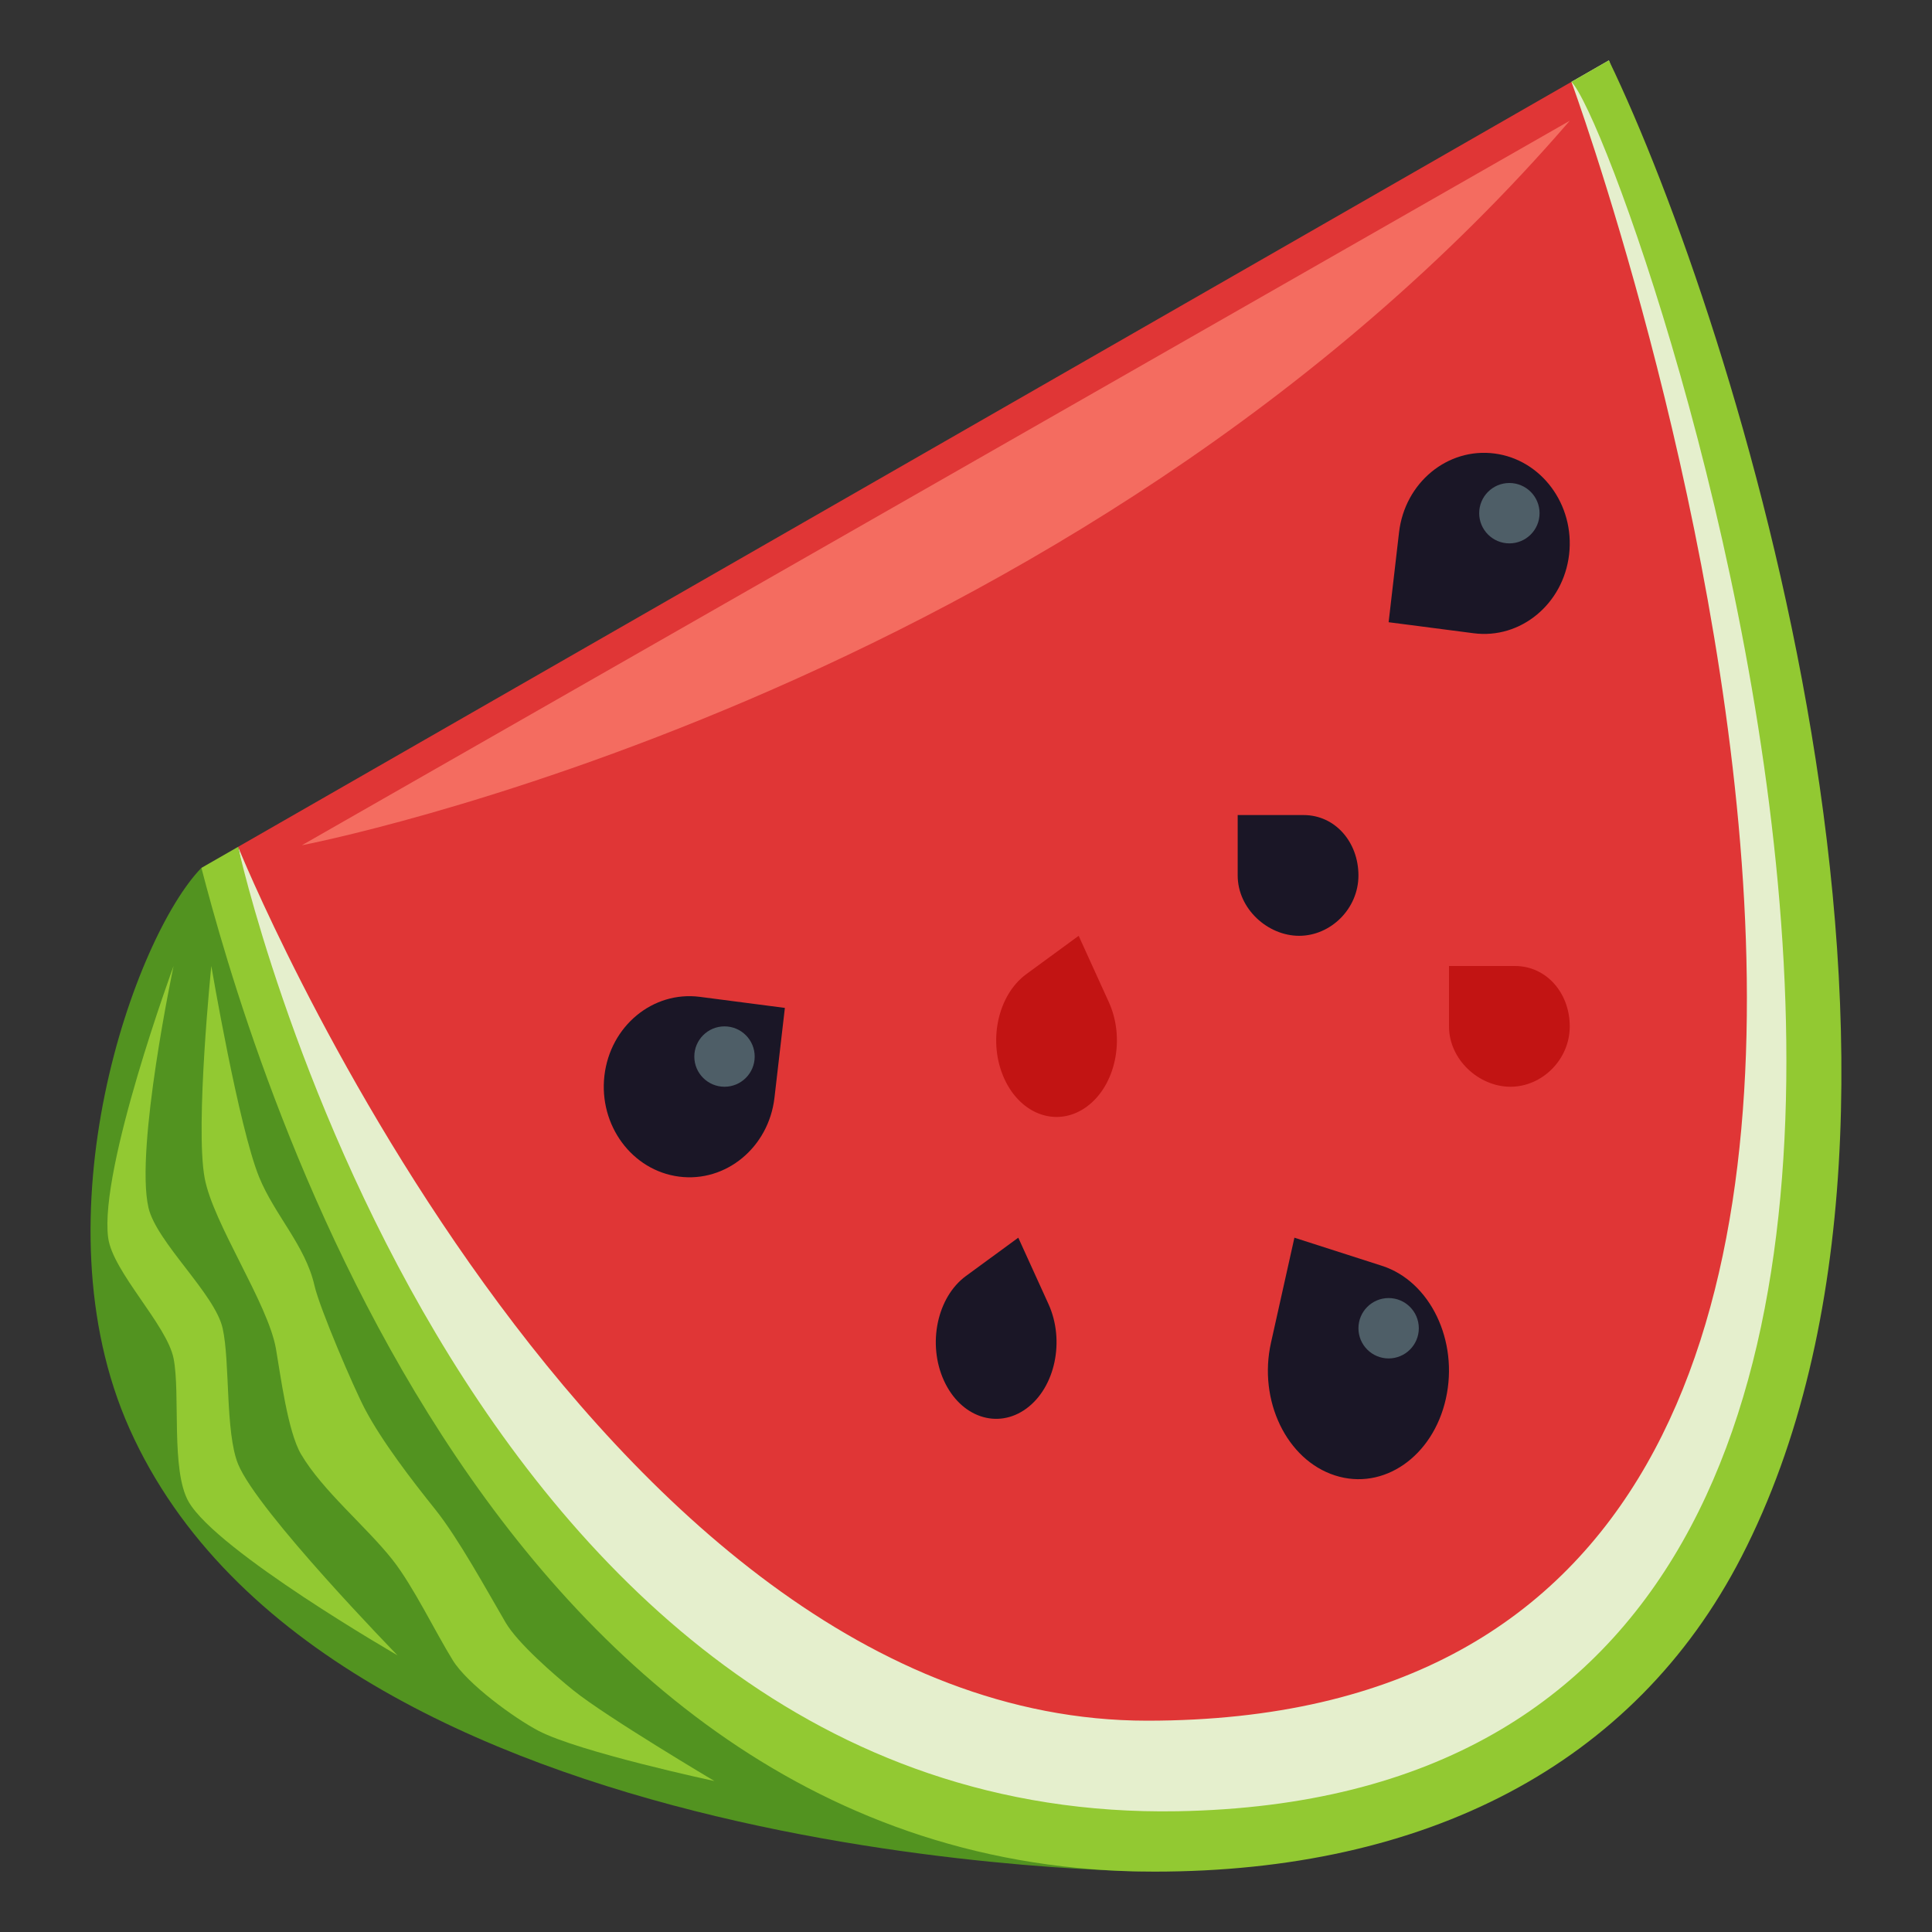 <svg xmlns="http://www.w3.org/2000/svg" width="64" height="64"><rect width="100%" height="100%" fill="#333333" stroke="none"/><path fill="#E03636" d="M7.887 28.053L52.056 2.711s7.054 9.654 7.054 33.944c-.001 24.288-35.212 37.712-51.223-8.602z"/><path fill="#529320" d="M38.24 62S10.847 62 4.29 47.327c-3.146-7.04.174-16.306 2.381-18.577C6.672 28.75 22.499 62 38.24 62z"/><path fill="#E5EFCD" d="M7.887 28.053S14.012 61 39 61c31.011 0 21.188-40.333 14.296-59l-1.24.712C52.056 2.711 72 57 38 57 19.593 57 7.887 28.053 7.887 28.053z"/><path fill="#92C932" d="M53.296 2l-1.24.712C54.049 4.704 73.162 59.403 39 60c-23.997.419-31.113-31.947-31.113-31.947l-1.215.697C8.182 34.539 15.89 62 38.24 62c8.959 0 15.888-3.51 19.45-10.432C65.564 36.271 57.453 10.61 53.296 2z"/><path fill="#F46C60" d="M52 4L10 28s25.494-4.866 42-24z"/><path fill="#1A1626" d="M23.184 33.022c-1.556-.202-2.971.967-3.162 2.612-.19 1.642.915 3.141 2.471 3.343s2.971-.97 3.162-2.611L26 33.388l-2.816-.366zm23.161-15.387c.191-1.645 1.606-2.814 3.163-2.612 1.553.201 2.661 1.698 2.471 3.342-.19 1.645-1.609 2.814-3.162 2.612L46 20.612l.345-2.977zm-.568 24.296c-.725-.234-2.898-.931-2.898-.931l-.775 3.475c-.431 1.917.519 3.888 2.121 4.401 1.6.516 3.243-.624 3.671-2.541.43-1.919-.518-3.89-2.119-4.404zm-11.046 1.265L33.732 41 32 42.268c-.957.7-1.284 2.251-.732 3.464.553 1.214 1.775 1.629 2.732.928.956-.7 1.283-2.251.731-3.464z"/><path fill="#C21413" d="M36.731 33.196L35.732 31 34 32.268c-.957.7-1.284 2.251-.732 3.464.553 1.214 1.775 1.629 2.732.928.956-.7 1.283-2.251.731-3.464zM50.186 32H48v2c0 1.105.994 2 2.036 2C51.08 36 52 35.105 52 34c0-1.104-.771-1.999-1.814-2z"/><path fill="#1A1626" d="M43.186 27H41v2c0 1.105.994 2 2.036 2C44.08 31 45 30.105 45 29c0-1.104-.771-1.999-1.814-2z"/><path fill="#92C932" d="M13 51.667c-.87-1.102-2.318-2.286-3.029-3.497-.442-.754-.679-2.631-.83-3.492-.265-1.51-2.085-4.15-2.362-5.657C6.461 37.294 7 32 7 32s.908 5.339 1.587 7c.51 1.247 1.533 2.27 1.83 3.584.171.756 1.306 3.397 1.667 4.083.573 1.089 1.564 2.373 2.333 3.333.771.963 1.71 2.686 2.333 3.75.402.687 1.63 1.751 2.25 2.25 1.08.87 4.667 3 4.667 3s-4.49-.962-5.833-1.667C17.021 56.906 15.483 55.78 15 55c-.585-.945-1.311-2.461-2-3.333z"/><path fill="#92C932" d="M6.25 49.75c.946 1.641 6.917 5.084 6.917 5.084s-4.635-4.753-5.28-6.334c-.428-1.048-.263-3.396-.512-4.5-.258-1.146-2.198-2.855-2.458-4-.446-1.961.833-8 .833-8s-2.467 6.705-2.167 9c.147 1.128 1.945 2.885 2.167 4 .232 1.171-.097 3.716.5 4.75z"/><circle fill="#4E5E67" cx="24" cy="35" r="1"/><circle fill="#4E5E67" cx="46" cy="44" r="1"/><circle fill="#4E5E67" cx="50" cy="17" r="1"/></svg>